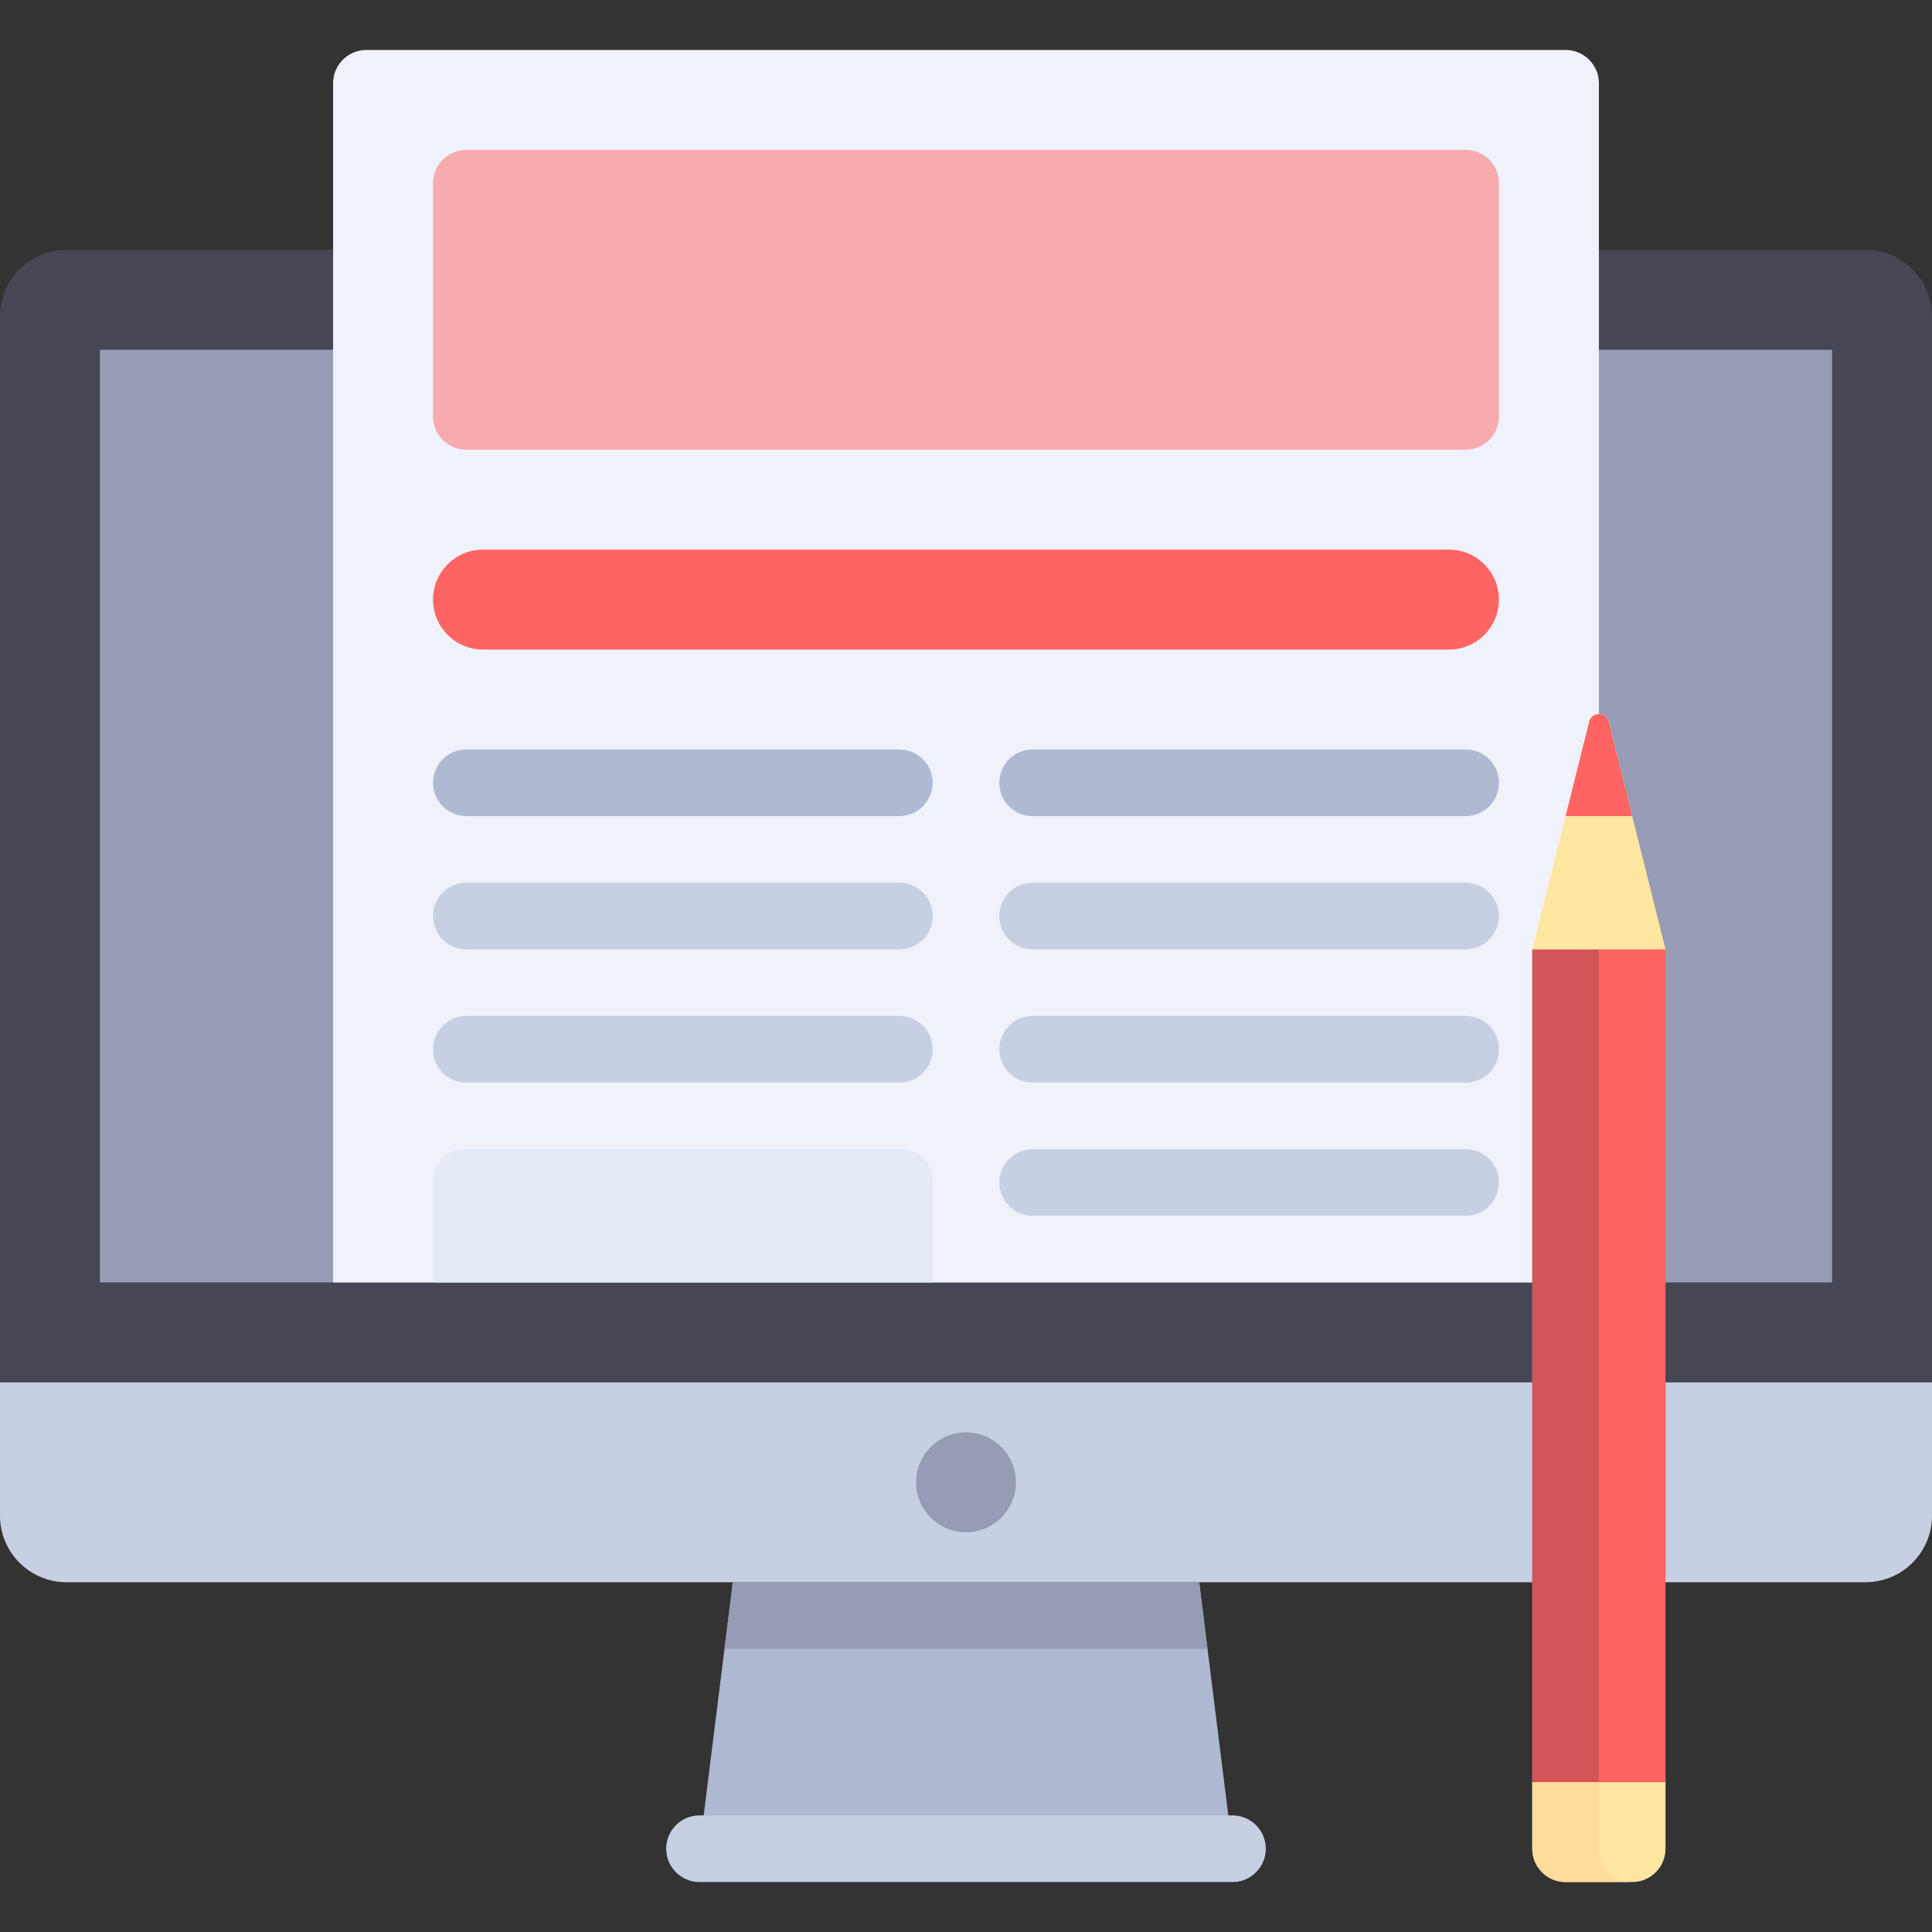 <?xml version="1.0" encoding="iso-8859-1"?>
<!-- Uploaded to: SVG Repo, www.svgrepo.com, Generator: SVG Repo Mixer Tools -->
<svg version="1.1" id="Layer_1" xmlns="http://www.w3.org/2000/svg" xmlns:xlink="http://www.w3.org/1999/xlink" 
	 viewBox="0 0 512 512" xml:space="preserve">
<rect x="0" y="0" width="512" height="512" fill="#333333" stroke="none"/>
<path style="fill:#464655;" d="M494.345,419.31H17.655C7.904,419.31,0,411.406,0,401.655V83.862c0-9.751,7.904-17.655,17.655-17.655
	h476.69c9.751,0,17.655,7.904,17.655,17.655v317.793C512,411.406,504.096,419.31,494.345,419.31z"/>
<rect x="26.483" y="92.69" style="fill:#959CB3;" width="459.034" height="247.172"/>
<path style="fill:#C7CFE2;" d="M0,366.345v35.31c0,9.751,7.904,17.655,17.655,17.655h476.69c9.751,0,17.655-7.904,17.655-17.655
	v-35.31H0z"/>
<polygon style="fill:#AFB9D2;" points="326.621,489.931 185.379,489.931 194.207,419.31 317.793,419.31 "/>
<g>
	<polygon style="fill:#959CB3;" points="320,436.966 317.793,419.31 194.207,419.31 192,436.966 	"/>
	<circle style="fill:#959CB3;" cx="256" cy="392.828" r="13.241"/>
</g>
<path style="fill:#C7CFE2;" d="M326.621,498.759H185.379c-4.875,0-8.828-3.953-8.828-8.828l0,0c0-4.875,3.953-8.828,8.828-8.828
	h141.241c4.875,0,8.828,3.953,8.828,8.828l0,0C335.448,494.806,331.496,498.759,326.621,498.759z"/>
<path style="fill:#EFF2FA;" d="M423.724,339.862H88.276V22.069c0-4.875,3.953-8.828,8.828-8.828h317.793
	c4.875,0,8.828,3.953,8.828,8.828V339.862z"/>
<path style="fill:#F7ABAF;" d="M388.414,119.172H123.586c-4.875,0-8.828-3.953-8.828-8.828V48.552c0-4.875,3.953-8.828,8.828-8.828
	h264.828c4.875,0,8.828,3.953,8.828,8.828v61.793C397.241,115.22,393.289,119.172,388.414,119.172z"/>
<path style="fill:#FF6464;" d="M384,172.138H128c-7.313,0-13.241-5.929-13.241-13.241l0,0c0-7.313,5.929-13.241,13.241-13.241h256
	c7.313,0,13.241,5.929,13.241,13.241l0,0C397.241,166.209,391.313,172.138,384,172.138z"/>
<g>
	<path style="fill:#AFB9D2;" d="M388.414,216.276H273.655c-4.875,0-8.828-3.953-8.828-8.828l0,0c0-4.875,3.953-8.828,8.828-8.828
		h114.759c4.875,0,8.828,3.953,8.828,8.828l0,0C397.241,212.323,393.289,216.276,388.414,216.276z"/>
	<path style="fill:#AFB9D2;" d="M238.345,216.276H123.586c-4.875,0-8.828-3.953-8.828-8.828l0,0c0-4.875,3.953-8.828,8.828-8.828
		h114.759c4.875,0,8.828,3.953,8.828,8.828l0,0C247.172,212.323,243.22,216.276,238.345,216.276z"/>
</g>
<g>
	<path style="fill:#C7CFE2;" d="M388.414,251.586H273.655c-4.875,0-8.828-3.953-8.828-8.828l0,0c0-4.875,3.953-8.828,8.828-8.828
		h114.759c4.875,0,8.828,3.953,8.828,8.828l0,0C397.241,247.634,393.289,251.586,388.414,251.586z"/>
	<path style="fill:#C7CFE2;" d="M238.345,251.586H123.586c-4.875,0-8.828-3.953-8.828-8.828l0,0c0-4.875,3.953-8.828,8.828-8.828
		h114.759c4.875,0,8.828,3.953,8.828,8.828l0,0C247.172,247.634,243.22,251.586,238.345,251.586z"/>
	<path style="fill:#C7CFE2;" d="M388.414,286.897H273.655c-4.875,0-8.828-3.953-8.828-8.828l0,0c0-4.875,3.953-8.828,8.828-8.828
		h114.759c4.875,0,8.828,3.953,8.828,8.828l0,0C397.241,282.944,393.289,286.897,388.414,286.897z"/>
	<path style="fill:#C7CFE2;" d="M388.414,322.207H273.655c-4.875,0-8.828-3.953-8.828-8.828l0,0c0-4.875,3.953-8.828,8.828-8.828
		h114.759c4.875,0,8.828,3.953,8.828,8.828l0,0C397.241,318.254,393.289,322.207,388.414,322.207z"/>
	<path style="fill:#C7CFE2;" d="M238.345,286.897H123.586c-4.875,0-8.828-3.953-8.828-8.828l0,0c0-4.875,3.953-8.828,8.828-8.828
		h114.759c4.875,0,8.828,3.953,8.828,8.828l0,0C247.172,282.944,243.22,286.897,238.345,286.897z"/>
</g>
<path style="fill:#E4EAF6;" d="M247.172,339.862H114.759v-27.018c0-4.579,3.712-8.292,8.292-8.292h115.83
	c4.579,0,8.292,3.712,8.292,8.292v27.018H247.172z"/>
<rect x="406.069" y="251.586" style="fill:#FF6464;" width="35.31" height="220.69"/>
<rect x="406.069" y="251.586" style="fill:#D2555A;" width="17.655" height="220.69"/>
<path style="fill:#FFE6A1;" d="M406.069,251.586l15.086-60.344c0.669-2.675,4.47-2.675,5.139,0l15.085,60.344H406.069z"/>
<path style="fill:#FF6464;" d="M421.155,191.242l-6.259,25.034h17.655l-6.259-25.034
	C425.624,188.567,421.824,188.567,421.155,191.242z"/>
<path style="fill:#FFE6A1;" d="M432.552,498.759h-17.655c-4.875,0-8.828-3.953-8.828-8.828v-17.655h35.31v17.655
	C441.379,494.806,437.427,498.759,432.552,498.759z"/>
<path style="fill:#FFDC9B;" d="M423.724,489.931v-17.655h-17.655v17.655c0,4.875,3.953,8.828,8.828,8.828h17.655
	C427.677,498.759,423.724,494.806,423.724,489.931z"/>
</svg>